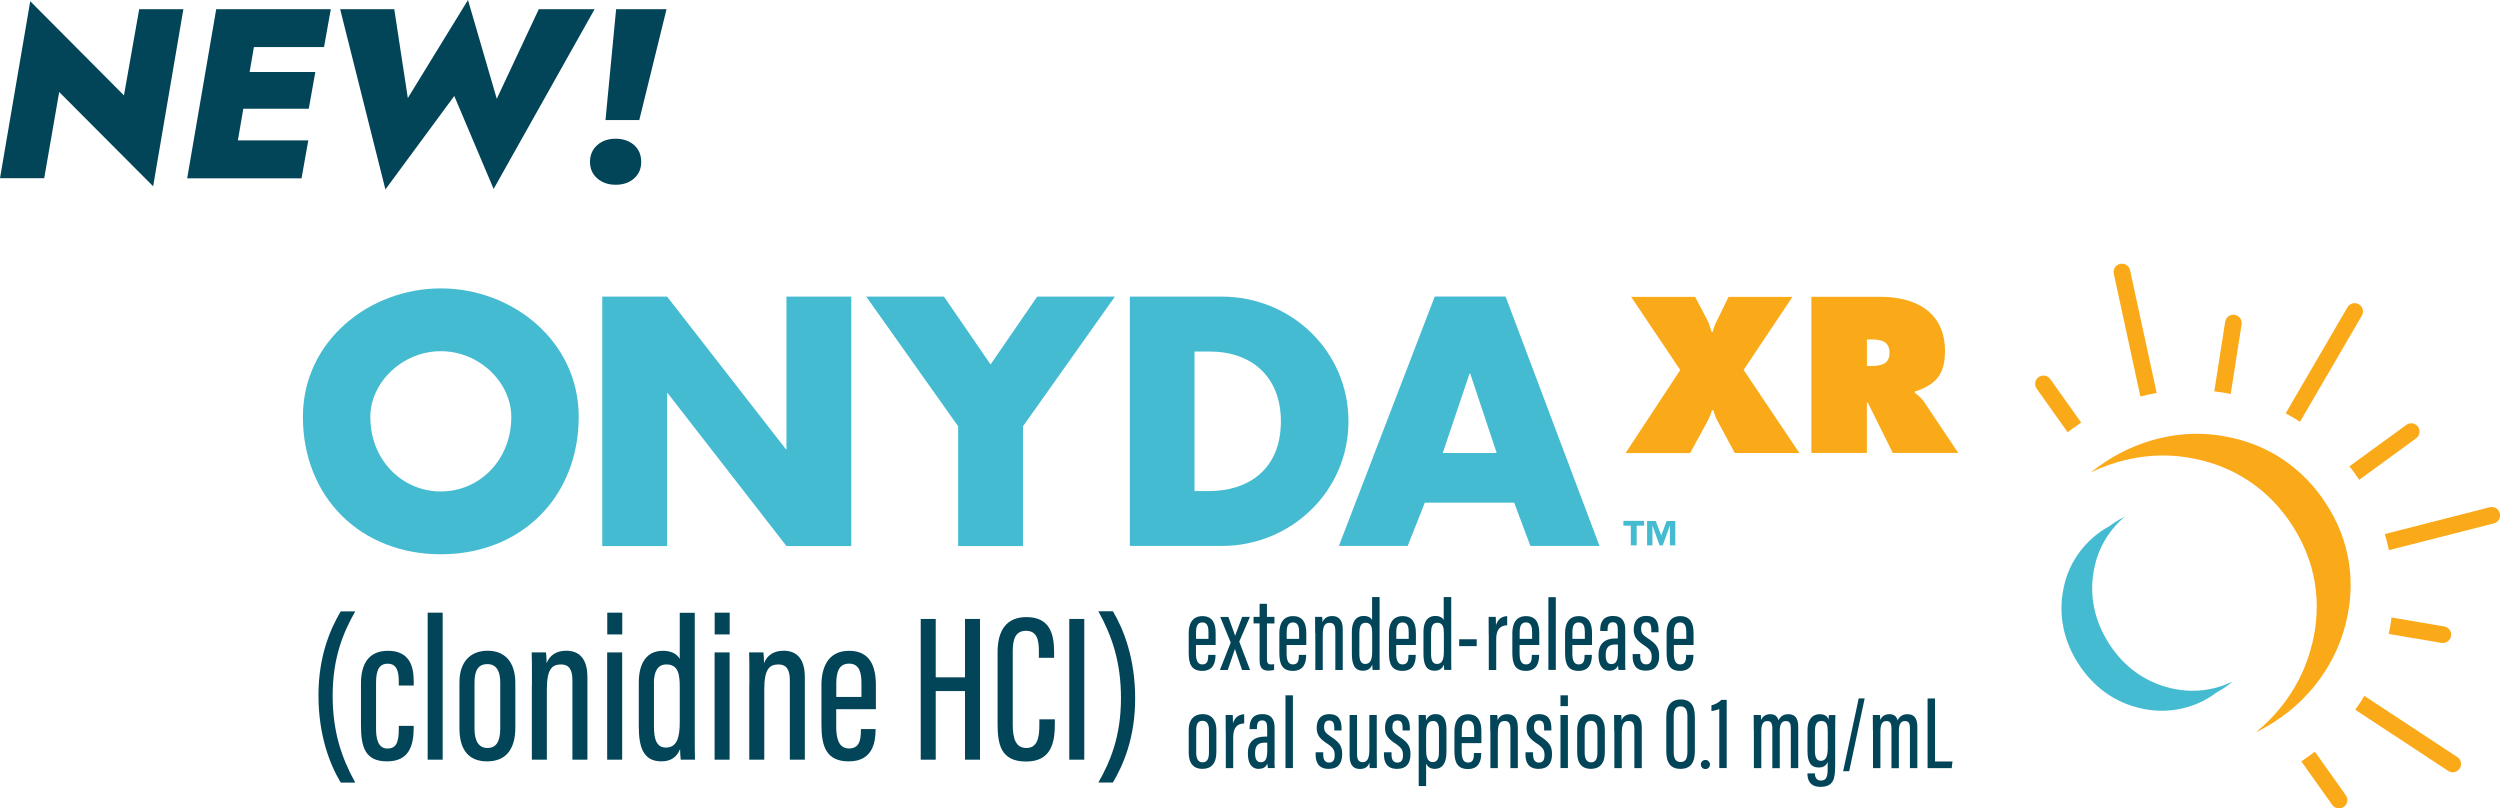 <?xml version="1.0" encoding="UTF-8"?>
<svg id="Layer_2" xmlns="http://www.w3.org/2000/svg" viewBox="0 0 310 100.24">
  <g id="Pop_Up">
    <g>
      <g>
        <g>
          <path d="M44.05,75.81c-1.43,2.52-2.8,5.65-2.8,10.45,0,4.46,1.09,7.68,2.8,10.78h-1.8c-1.34-2.23-2.76-5.84-2.76-10.81s1.52-8.31,2.76-10.42h1.8Z" style="fill: #024458;"/>
          <path d="M51.3,90v.18c0,2.3-.58,4.23-3.31,4.23s-3.23-1.8-3.23-4.49v-5.16c0-2.25.82-4.06,3.35-4.06,2.72,0,3.19,2,3.19,3.77v.54h-1.85v-.46c0-1.21-.2-2.25-1.38-2.25-1.03,0-1.44.77-1.44,2.35v5.71c0,1.2.23,2.46,1.41,2.46,1.05,0,1.41-.71,1.41-2.39v-.42h1.85Z" style="fill: #024458;"/>
          <path d="M53.03,94.2v-18.23h1.86v18.23h-1.86Z" style="fill: #024458;"/>
          <path d="M63.9,84.67v5.57c0,2.89-1.36,4.17-3.5,4.17s-3.43-1.27-3.43-4.1v-5.68c0-2.56,1.35-3.94,3.51-3.94s3.42,1.46,3.42,3.98ZM58.84,84.62v5.75c0,1.45.49,2.38,1.6,2.38,1.03,0,1.59-.71,1.59-2.4v-5.74c0-1.31-.43-2.26-1.59-2.26s-1.6.82-1.6,2.27Z" style="fill: #024458;"/>
          <path d="M65.96,84.95c0-2.67,0-3.39-.03-4.05h1.77c.04.3.08.76.08,1.33.39-.97,1.18-1.54,2.44-1.54,1.46,0,2.62.83,2.62,3.27v10.24h-1.86v-9.87c0-1.29-.43-1.94-1.4-1.94-1.11,0-1.77.55-1.77,3.07v8.74h-1.86v-9.25Z" style="fill: #024458;"/>
          <path d="M75.29,80.9h1.86v13.3h-1.86v-13.3ZM75.3,75.97h1.86v2.7h-1.86v-2.7Z" style="fill: #024458;"/>
          <path d="M86.15,75.97v14.8c0,1.58,0,2.68.03,3.43h-1.77c-.04-.25-.08-.98-.08-1.31-.34.82-.96,1.52-2.32,1.52-2.24,0-2.8-1.77-2.8-4.32v-5.45c0-2.35.93-3.94,2.99-3.94,1.14,0,1.79.47,2.09,1v-5.71h1.86ZM81.09,84.74v5.4c0,1.69.42,2.56,1.49,2.56,1.39,0,1.71-1.33,1.71-3.16v-4.37c0-1.46-.14-2.78-1.66-2.78-1.1,0-1.55.91-1.55,2.35Z" style="fill: #024458;"/>
          <path d="M88.61,80.9h1.86v13.3h-1.86v-13.3ZM88.62,75.97h1.86v2.7h-1.86v-2.7Z" style="fill: #024458;"/>
          <path d="M92.92,84.95c0-2.67,0-3.39-.03-4.05h1.77c.04.3.08.76.08,1.33.39-.97,1.18-1.54,2.44-1.54,1.46,0,2.62.83,2.62,3.27v10.24h-1.86v-9.87c0-1.29-.43-1.94-1.4-1.94-1.11,0-1.77.55-1.77,3.07v8.74h-1.86v-9.25Z" style="fill: #024458;"/>
          <path d="M103.69,87.93v2.18c0,1.32.26,2.7,1.57,2.7s1.49-1.03,1.49-2.3v-.11h1.82v.1c0,1.54-.36,3.91-3.31,3.91-2.78,0-3.4-1.82-3.4-4.52v-4.95c0-2.02.71-4.24,3.43-4.24,2.57,0,3.32,1.9,3.32,4.24v3h-4.93ZM106.82,86.41v-1.66c0-1.24-.2-2.46-1.53-2.46-1.26,0-1.59,1.04-1.59,2.48v1.65h3.12Z" style="fill: #024458;"/>
          <path d="M114.17,76.75h1.86v7.24h3.63v-7.24h1.86v17.45h-1.86v-8.51h-3.63v8.51h-1.86v-17.45Z" style="fill: #024458;"/>
          <path d="M130.8,89.19v.59c0,2.22-.4,4.65-3.56,4.65s-3.54-2.14-3.54-4.7v-8.88c0-2.79,1.2-4.33,3.56-4.33,2.93,0,3.45,2.08,3.45,4.37v.68h-1.89v-.82c0-1.38-.22-2.53-1.6-2.53-1.31,0-1.64,1.04-1.64,2.57v9.06c0,1.75.38,2.9,1.69,2.9s1.61-1.18,1.61-2.82v-.73h1.9Z" style="fill: #024458;"/>
          <path d="M134.45,76.75v17.45h-1.86v-17.45h1.86Z" style="fill: #024458;"/>
          <path d="M136.2,97.03c1.43-2.52,2.8-5.65,2.8-10.45,0-4.46-1.09-7.68-2.8-10.78h1.8c1.34,2.24,2.76,5.84,2.76,10.81s-1.52,8.31-2.76,10.42h-1.8Z" style="fill: #024458;"/>
        </g>
        <g>
          <path d="M148.3,79.97v1.08c0,.66.13,1.34.78,1.34s.74-.51.74-1.14v-.05h.9v.05c0,.76-.18,1.94-1.64,1.94-1.37,0-1.68-.9-1.68-2.24v-2.45c0-1,.35-2.1,1.7-2.1,1.27,0,1.64.94,1.64,2.1v1.48h-2.44ZM149.85,79.22v-.82c0-.61-.1-1.22-.76-1.22-.62,0-.78.51-.78,1.22v.82h1.54Z" style="fill: #024458;"/>
          <path d="M152.31,76.49c.47,1.3.73,1.97.84,2.33h.01c.15-.46.47-1.21.87-2.33h.96l-1.32,3.07,1.34,3.52h-.99c-.51-1.41-.76-2.25-.88-2.59h-.01c-.13.38-.45,1.3-.89,2.59h-.97l1.34-3.4-1.3-3.18h1.01Z" style="fill: #024458;"/>
          <path d="M155.44,76.49h.75v-1.62h.91v1.62h.93v.82h-.93v4.42c0,.34.06.66.48.66.12,0,.32-.01.41-.04v.71c-.2.08-.49.1-.71.1-.64,0-1.09-.26-1.09-1.27v-4.59h-.75v-.82Z" style="fill: #024458;"/>
          <path d="M159.54,79.97v1.08c0,.66.13,1.34.78,1.34s.74-.51.74-1.14v-.05h.9v.05c0,.76-.18,1.94-1.64,1.94-1.37,0-1.68-.9-1.68-2.24v-2.45c0-1,.35-2.1,1.7-2.1,1.27,0,1.64.94,1.64,2.1v1.48h-2.44ZM161.09,79.22v-.82c0-.61-.1-1.22-.76-1.22-.62,0-.78.51-.78,1.22v.82h1.54Z" style="fill: #024458;"/>
          <path d="M163.08,78.49c0-1.32,0-1.68-.01-2h.88c.02.15.04.38.04.66.19-.48.59-.76,1.21-.76.72,0,1.3.41,1.3,1.62v5.07h-.92v-4.89c0-.64-.21-.96-.69-.96-.55,0-.87.27-.87,1.52v4.33h-.92v-4.58Z" style="fill: #024458;"/>
          <path d="M171.07,74.05v7.32c0,.78,0,1.33.01,1.7h-.88c-.02-.13-.04-.49-.04-.65-.17.4-.47.75-1.15.75-1.11,0-1.38-.88-1.38-2.14v-2.7c0-1.16.46-1.95,1.48-1.95.56,0,.89.23,1.03.49v-2.83h.92ZM168.56,78.39v2.67c0,.84.21,1.27.74,1.27.69,0,.85-.66.85-1.57v-2.16c0-.73-.07-1.38-.82-1.38-.55,0-.76.45-.76,1.17Z" style="fill: #024458;"/>
          <path d="M173.13,79.97v1.08c0,.66.13,1.34.78,1.34s.74-.51.74-1.14v-.05h.9v.05c0,.76-.18,1.94-1.64,1.94-1.37,0-1.68-.9-1.68-2.24v-2.45c0-1,.35-2.1,1.7-2.1,1.27,0,1.64.94,1.64,2.1v1.48h-2.44ZM174.68,79.22v-.82c0-.61-.1-1.22-.76-1.22-.62,0-.78.51-.78,1.22v.82h1.54Z" style="fill: #024458;"/>
          <path d="M179.95,74.05v7.32c0,.78,0,1.33.01,1.7h-.88c-.02-.13-.04-.49-.04-.65-.17.4-.47.75-1.15.75-1.11,0-1.38-.88-1.38-2.14v-2.7c0-1.16.46-1.95,1.48-1.95.56,0,.89.23,1.03.49v-2.83h.92ZM177.45,78.39v2.67c0,.84.21,1.27.74,1.27.69,0,.85-.66.85-1.57v-2.16c0-.73-.07-1.38-.82-1.38-.55,0-.76.45-.76,1.17Z" style="fill: #024458;"/>
          <path d="M183.11,79.27v.85h-2.17v-.85h2.17Z" style="fill: #024458;"/>
          <path d="M184.6,78.73c0-1.06,0-1.66-.01-2.24h.88c.01.17.03.59.03,1.03.24-.81.81-1.1,1.39-1.12v1.14c-.81,0-1.36.48-1.36,1.67v3.87h-.92v-4.34Z" style="fill: #024458;"/>
          <path d="M188.43,79.97v1.08c0,.66.13,1.34.78,1.34s.74-.51.74-1.14v-.05h.9v.05c0,.76-.18,1.94-1.64,1.94-1.37,0-1.68-.9-1.68-2.24v-2.45c0-1,.35-2.1,1.7-2.1,1.27,0,1.64.94,1.64,2.1v1.48h-2.44ZM189.98,79.22v-.82c0-.61-.1-1.22-.76-1.22-.62,0-.78.51-.78,1.22v.82h1.54Z" style="fill: #024458;"/>
          <path d="M192,83.07v-9.02h.92v9.02h-.92Z" style="fill: #024458;"/>
          <path d="M194.97,79.97v1.08c0,.66.13,1.34.78,1.34s.74-.51.74-1.14v-.05h.9v.05c0,.76-.18,1.94-1.64,1.94-1.37,0-1.68-.9-1.68-2.24v-2.45c0-1,.35-2.1,1.7-2.1,1.27,0,1.64.94,1.64,2.1v1.48h-2.44ZM196.52,79.22v-.82c0-.61-.1-1.22-.76-1.22-.62,0-.78.51-.78,1.22v.82h1.54Z" style="fill: #024458;"/>
          <path d="M201.52,81.93c0,.45,0,.94.03,1.14h-.85c-.03-.16-.06-.42-.07-.54-.21.49-.62.64-1.08.64-.95,0-1.33-.84-1.33-1.86v-.12c0-1.49.92-2.02,2.1-2.02h.29v-1.04c0-.6-.1-.97-.62-.97s-.65.39-.65.9v.18h-.91v-.16c0-.92.36-1.7,1.59-1.7,1.15,0,1.51.72,1.51,1.69v3.86ZM200.62,79.92h-.32c-.75,0-1.19.31-1.19,1.26v.11c0,.59.18,1.06.7,1.06.61,0,.81-.48.81-1.47v-.97Z" style="fill: #024458;"/>
          <path d="M203.39,81.11v.29c0,.64.25.98.72.98.5,0,.7-.31.7-.92,0-.64-.19-.94-.94-1.44-.88-.58-1.29-1.04-1.29-1.96,0-.97.47-1.69,1.55-1.69,1.17,0,1.53.74,1.53,1.73v.3h-.9v-.36c0-.56-.16-.88-.64-.88-.44,0-.62.3-.62.81s.16.74.82,1.18c.97.64,1.42,1.09,1.42,2.18,0,1.19-.54,1.83-1.67,1.83-1.29,0-1.62-.86-1.62-1.76v-.3h.93Z" style="fill: #024458;"/>
          <path d="M207.56,79.97v1.08c0,.66.13,1.34.78,1.34s.74-.51.74-1.14v-.05h.9v.05c0,.76-.18,1.94-1.64,1.94-1.37,0-1.68-.9-1.68-2.24v-2.45c0-1,.35-2.1,1.7-2.1,1.27,0,1.64.94,1.64,2.1v1.48h-2.44ZM209.1,79.22v-.82c0-.61-.1-1.22-.76-1.22-.62,0-.78.51-.78,1.22v.82h1.54Z" style="fill: #024458;"/>
          <path d="M150.83,90.53v2.75c0,1.43-.68,2.06-1.73,2.06s-1.7-.63-1.7-2.03v-2.81c0-1.27.67-1.95,1.74-1.95s1.69.72,1.69,1.97ZM148.33,90.5v2.85c0,.72.24,1.18.79,1.18.51,0,.79-.35.79-1.19v-2.84c0-.65-.22-1.12-.79-1.12s-.79.4-.79,1.12Z" style="fill: #024458;"/>
          <path d="M151.99,90.9c0-1.06,0-1.66-.01-2.24h.88c.01.17.03.59.03,1.03.24-.81.81-1.1,1.39-1.12v1.14c-.81,0-1.36.48-1.36,1.67v3.87h-.92v-4.34Z" style="fill: #024458;"/>
          <path d="M158.04,94.1c0,.45,0,.94.03,1.14h-.85c-.03-.16-.06-.42-.07-.54-.21.49-.62.64-1.08.64-.95,0-1.33-.84-1.33-1.86v-.12c0-1.49.92-2.02,2.1-2.02h.29v-1.04c0-.6-.1-.97-.62-.97s-.65.39-.65.9v.18h-.91v-.16c0-.92.36-1.7,1.59-1.7,1.15,0,1.51.72,1.51,1.69v3.86ZM157.14,92.09h-.32c-.75,0-1.19.31-1.19,1.26v.11c0,.59.18,1.06.7,1.06.61,0,.81-.48.81-1.47v-.97Z" style="fill: #024458;"/>
          <path d="M159.4,95.24v-9.02h.92v9.02h-.92Z" style="fill: #024458;"/>
          <path d="M164.08,93.29v.29c0,.64.25.98.72.98.5,0,.7-.31.7-.92,0-.64-.19-.94-.94-1.44-.88-.58-1.29-1.04-1.29-1.96,0-.97.47-1.69,1.55-1.69,1.17,0,1.53.74,1.53,1.73v.3h-.9v-.36c0-.56-.16-.88-.64-.88-.44,0-.62.3-.62.81s.16.74.82,1.18c.97.64,1.42,1.09,1.42,2.18,0,1.19-.54,1.83-1.67,1.83-1.29,0-1.62-.86-1.62-1.76v-.3h.93Z" style="fill: #024458;"/>
          <path d="M170.72,93.46c0,.85,0,1.47.01,1.78h-.88c-.02-.12-.04-.45-.04-.68-.2.6-.62.79-1.18.79s-1.28-.21-1.28-1.68v-5.01h.92v4.76c0,.78.21,1.09.7,1.09.46,0,.83-.28.83-1.53v-4.32h.92v4.8Z" style="fill: #024458;"/>
          <path d="M172.55,93.29v.29c0,.64.25.98.72.98.5,0,.7-.31.7-.92,0-.64-.19-.94-.94-1.44-.88-.58-1.29-1.04-1.29-1.96,0-.97.47-1.69,1.55-1.69,1.17,0,1.53.74,1.53,1.73v.3h-.9v-.36c0-.56-.16-.88-.64-.88-.44,0-.62.3-.62.81s.16.74.82,1.18c.97.64,1.42,1.09,1.42,2.18,0,1.19-.54,1.83-1.67,1.83-1.29,0-1.62-.86-1.62-1.76v-.3h.93Z" style="fill: #024458;"/>
          <path d="M176.84,94.71v2.76h-.92v-6.91c0-.9,0-1.48-.01-1.9h.88c.02.14.04.4.04.7.16-.44.52-.81,1.19-.81.9,0,1.34.61,1.34,1.91v2.79c0,1.46-.56,2.09-1.44,2.09-.65,0-.94-.34-1.07-.64ZM178.43,93.28v-2.78c0-.8-.29-1.1-.71-1.1-.69,0-.88.58-.88,1.43v2.15c0,.76.11,1.52.82,1.52.56,0,.77-.45.77-1.23Z" style="fill: #024458;"/>
          <path d="M181.25,92.14v1.08c0,.66.13,1.34.78,1.34s.74-.51.74-1.14v-.05h.9v.05c0,.76-.18,1.94-1.64,1.94-1.37,0-1.68-.9-1.68-2.24v-2.45c0-1,.35-2.1,1.7-2.1,1.27,0,1.64.94,1.64,2.1v1.48h-2.44ZM182.8,91.39v-.82c0-.61-.1-1.22-.76-1.22-.62,0-.78.51-.78,1.22v.82h1.54Z" style="fill: #024458;"/>
          <path d="M184.79,90.66c0-1.32,0-1.68-.01-2h.88c.02.15.04.38.04.66.19-.48.59-.76,1.21-.76.72,0,1.3.41,1.3,1.62v5.07h-.92v-4.89c0-.64-.21-.96-.69-.96-.55,0-.87.27-.87,1.52v4.33h-.92v-4.58Z" style="fill: #024458;"/>
          <path d="M190.1,93.29v.29c0,.64.25.98.72.98.5,0,.7-.31.7-.92,0-.64-.19-.94-.94-1.44-.88-.58-1.29-1.04-1.29-1.96,0-.97.47-1.69,1.55-1.69,1.17,0,1.53.74,1.53,1.73v.3h-.9v-.36c0-.56-.16-.88-.64-.88-.44,0-.62.3-.62.81s.16.74.82,1.18c.97.64,1.42,1.09,1.42,2.18,0,1.19-.54,1.83-1.67,1.83-1.29,0-1.62-.86-1.62-1.76v-.3h.93Z" style="fill: #024458;"/>
          <path d="M193.5,88.66h.92v6.58h-.92v-6.58ZM193.5,86.22h.92v1.34h-.92v-1.34Z" style="fill: #024458;"/>
          <path d="M199,90.53v2.75c0,1.43-.68,2.06-1.73,2.06s-1.7-.63-1.7-2.03v-2.81c0-1.27.67-1.95,1.74-1.95s1.69.72,1.69,1.97ZM196.5,90.5v2.85c0,.72.24,1.18.79,1.18.51,0,.79-.35.79-1.19v-2.84c0-.65-.22-1.12-.79-1.12s-.79.4-.79,1.12Z" style="fill: #024458;"/>
          <path d="M200.16,90.66c0-1.32,0-1.68-.01-2h.88c.02.15.04.38.04.66.19-.48.59-.76,1.21-.76.72,0,1.3.41,1.3,1.62v5.07h-.92v-4.89c0-.64-.21-.96-.69-.96-.55,0-.87.27-.87,1.52v4.33h-.92v-4.58Z" style="fill: #024458;"/>
          <path d="M210.16,88.87v4.3c0,1.43-.55,2.17-1.8,2.17-1.15,0-1.74-.72-1.74-2.15v-4.27c0-1.58.74-2.19,1.8-2.19s1.74.59,1.74,2.14ZM207.54,88.84v4.41c0,.84.26,1.24.86,1.24.54,0,.84-.32.84-1.27v-4.39c0-.9-.33-1.24-.85-1.24s-.85.3-.85,1.25Z" style="fill: #024458;"/>
          <path d="M210.9,94.79c0-.15.06-.28.17-.39.11-.11.24-.17.4-.17s.29.05.4.17.17.24.17.4-.06.29-.17.4c-.11.11-.24.16-.4.16s-.29-.05-.4-.16c-.11-.11-.16-.24-.16-.4Z" style="fill: #024458;"/>
          <path d="M213.19,95.24v-7.32c-.23.1-.75.23-.97.26v-.73c.49-.09,1.01-.42,1.22-.67h.67v8.46h-.92Z" style="fill: #024458;"/>
          <path d="M217.47,90.56c0-1.19,0-1.58-.01-1.9h.88c.03.19.03.4.04.62.2-.45.56-.72,1.13-.72.51,0,.88.21,1.02.76.2-.4.55-.76,1.21-.76s1.24.29,1.24,1.56v5.13h-.92v-4.94c0-.52-.1-.9-.61-.9-.62,0-.76.55-.76,1.26v4.59h-.92v-4.89c0-.71-.18-.96-.63-.96-.6,0-.74.56-.74,1.31v4.53h-.92v-4.69Z" style="fill: #024458;"/>
          <path d="M227.55,95.11c0,1.34-.15,2.46-1.8,2.46-1.37,0-1.63-.92-1.63-1.64v-.03h.93v.04c0,.33.12.85.75.85.68,0,.83-.51.83-1.46v-.85c-.18.45-.53.69-1.11.69-1.01,0-1.39-.73-1.39-2.01v-2.64c0-1.16.5-1.96,1.53-1.96.68,0,.98.34,1.08.68,0-.19.03-.43.05-.57h.8c-.01.36-.03.96-.03,1.73v4.71ZM225.05,90.56v2.52c0,.84.22,1.26.72,1.26.75,0,.87-.75.87-1.64v-1.94c0-.76-.08-1.36-.78-1.36-.56,0-.8.42-.8,1.16Z" style="fill: #024458;"/>
          <path d="M228.55,95.63l1.93-9.03h.74l-1.92,9.03h-.75Z" style="fill: #024458;"/>
          <path d="M232.24,90.56c0-1.19,0-1.58-.01-1.9h.88c.03.19.03.4.04.62.2-.45.56-.72,1.13-.72.51,0,.88.21,1.02.76.2-.4.55-.76,1.21-.76s1.24.29,1.24,1.56v5.13h-.92v-4.94c0-.52-.1-.9-.61-.9-.62,0-.76.55-.76,1.26v4.59h-.92v-4.89c0-.71-.18-.96-.63-.96-.6,0-.74.56-.74,1.31v4.53h-.92v-4.69Z" style="fill: #024458;"/>
          <path d="M239.02,86.61h.92v7.81h2.17l-.1.83h-2.99v-8.64Z" style="fill: #024458;"/>
        </g>
      </g>
      <g>
        <path d="M222.27,36.8l-6.06,9.07,6.91,10.3h-8.01l-2.21-4.11c-.21-.39-.33-.77-.41-1.18h-.21c-.13.46-.31.9-.54,1.34l-2.16,3.96h-8.01l6.78-10.3-6.09-9.07h7.94l1.44,2.75c.28.51.44,1.05.59,1.59h.15c.13-.57.36-1.08.62-1.59l1.34-2.75h7.94Z" style="fill: #faaa19;"/>
        <path d="M224.62,36.8h8.5c4.37,0,8.06,1.85,8.06,6.73,0,2.93-1.13,4.16-3.75,5.03v.15c.36.28.8.59,1.18,1.16l4.21,6.29h-8.12l-3.08-6.22h-.13v6.22h-6.88v-19.37ZM231.5,45.38h.49c1.16,0,2.31-.18,2.31-1.62s-1.05-1.67-2.26-1.67h-.54v3.29Z" style="fill: #faaa19;"/>
      </g>
      <g>
        <path d="M71.76,51.67c0,10.01-7.18,17.06-17.1,17.06s-17.1-7.05-17.1-17.06c0-9.35,8.2-15.91,17.1-15.91s17.1,6.56,17.1,15.91ZM45.92,51.71c0,5.33,3.94,9.23,8.74,9.23s8.74-3.9,8.74-9.23c0-4.27-3.94-8.16-8.74-8.16s-8.74,3.9-8.74,8.16Z" style="fill: #45bbd1;"/>
        <path d="M74.68,36.78h8.04l14.72,18.91h.08v-18.91h8.04v30.93h-8.04l-14.72-18.95h-.08v18.95h-8.04v-30.93Z" style="fill: #45bbd1;"/>
        <path d="M107.41,36.78h9.64l5.78,8.41,5.78-8.41h9.64l-11.4,16.08v14.85h-8.04v-14.85l-11.4-16.08Z" style="fill: #45bbd1;"/>
        <path d="M140.1,36.78h11.4c8.61,0,15.71,6.77,15.71,15.46s-7.14,15.46-15.71,15.46h-11.4v-30.93ZM148.13,60.89h1.8c4.8,0,8.9-2.63,8.9-8.65,0-5.54-3.65-8.65-8.82-8.65h-1.89v17.31Z" style="fill: #45bbd1;"/>
        <path d="M176.68,62.33l-2.13,5.37h-8.53l11.89-30.93h8.78l11.65,30.93h-8.57l-2.01-5.37h-11.07ZM182.3,46.33h-.08l-3.32,9.84h6.69l-3.28-9.84Z" style="fill: #45bbd1;"/>
        <path d="M203.87,65.18h-.92v2.45h-.73v-2.45h-.92v-.59h2.57v.59ZM207.73,67.63h-.66v-2.45h-.01l-.88,2.45h-.39l-.88-2.45h-.01v2.45h-.66v-3.03h1.07l.68,1.79.68-1.79h1.07v3.03Z" style="fill: #45bbd1;"/>
      </g>
      <path d="M286.69,79.93c.64-2.61.76-5.16.35-7.65-.41-2.49-1.34-4.86-2.79-7.11s-3.23-4.08-5.34-5.49c-2.11-1.42-4.48-2.37-7.12-2.86-2.5-.48-5.04-.45-7.6.08-1.72.36-3.36.92-4.94,1.69.61-.5,1.26-.96,1.93-1.4,2.25-1.45,4.65-2.44,7.21-2.98,2.56-.54,5.09-.56,7.6-.08,2.64.49,5.02,1.44,7.12,2.86,2.11,1.42,3.89,3.25,5.34,5.49,1.45,2.25,2.38,4.62,2.79,7.11.41,2.49.3,5.04-.35,7.65-.62,2.51-1.69,4.83-3.22,6.94-1.53,2.11-3.41,3.89-5.65,5.33-.74.48-1.5.91-2.28,1.28,1.41-1.15,2.65-2.46,3.72-3.93,1.53-2.11,2.61-4.43,3.22-6.94Z" style="fill: #faaa19;"/>
      <path d="M276.81,84.52c-.95.46-1.96.79-3.02.97-1.52.26-3.05.21-4.58-.15-1.6-.37-3.04-1.03-4.34-1.95-1.29-.93-2.41-2.11-3.33-3.55-.93-1.44-1.55-2.94-1.87-4.51-.32-1.57-.32-3.16,0-4.77.29-1.53.87-2.93,1.74-4.21.58-.85,1.26-1.61,2.05-2.27-.41.2-.82.43-1.21.68-.21.14-.41.29-.62.44-.26.14-.51.29-.76.45-1.31.85-2.4,1.91-3.27,3.18-.87,1.28-1.45,2.68-1.74,4.21-.32,1.61-.32,3.2,0,4.77.32,1.57.94,3.08,1.87,4.51.93,1.44,2.04,2.62,3.33,3.55,1.29.93,2.74,1.58,4.34,1.95,1.54.36,3.06.41,4.58.15,1.52-.26,2.93-.81,4.23-1.65.25-.16.49-.34.73-.51.22-.12.44-.24.65-.37.43-.28.84-.58,1.22-.91Z" style="fill: #45bbd1;"/>
      <g>
        <path d="M276.61,48.85l1.35-8.63c.09-.56-.3-1.09-.86-1.18-.57-.09-1.09.3-1.18.86l-1.35,8.63c.68.08,1.36.19,2.04.32Z" style="fill: #faaa19;"/>
        <path d="M285.2,52.3l7.67-13.16c.29-.49.12-1.12-.37-1.41-.49-.29-1.12-.12-1.41.37l-7.67,13.16c.61.32,1.21.67,1.78,1.04Z" style="fill: #faaa19;"/>
        <path d="M296.21,78.61l6.53,1.11c.06.01.12.01.17.01.49,0,.93-.36,1.02-.86.1-.56-.28-1.09-.84-1.19l-6.54-1.11c-.08.66-.19,1.31-.33,1.97,0,.02-.01.04-.01.06Z" style="fill: #faaa19;"/>
        <path d="M292.54,59.5l7.06-5.15c.46-.34.56-.98.23-1.44-.34-.46-.98-.56-1.44-.23l-7.06,5.14c.43.54.83,1.1,1.21,1.67Z" style="fill: #faaa19;"/>
        <path d="M265.41,49.17c.66-.17,1.34-.32,2.02-.44l-3.3-15.22c-.12-.56-.67-.91-1.23-.79-.56.12-.91.67-.79,1.23l3.3,15.22Z" style="fill: #faaa19;"/>
        <path d="M304.7,93.87l-11.52-7.58c-.36.59-.73,1.17-1.13,1.72l11.52,7.58c.17.11.37.17.57.17.34,0,.66-.16.86-.46.31-.48.18-1.12-.29-1.43Z" style="fill: #faaa19;"/>
        <path d="M309.97,63.64c-.14-.55-.7-.88-1.25-.74l-13,3.32c.2.66.36,1.33.51,2l13.01-3.32c.55-.14.89-.7.74-1.25Z" style="fill: #faaa19;"/>
        <path d="M256.39,53.6c.54-.42,1.1-.82,1.68-1.2l-3.84-5.4c-.33-.46-.97-.57-1.44-.24-.46.33-.57.97-.24,1.44l3.84,5.41Z" style="fill: #faaa19;"/>
        <path d="M287.04,93.21c-.54.42-1.1.82-1.68,1.2l3.84,5.4c.2.28.52.43.84.43.21,0,.41-.06.6-.19.46-.33.57-.97.24-1.44l-3.84-5.41Z" style="fill: #faaa19;"/>
      </g>
    </g>
  </g>
  <g id="Layer_5">
    <g>
      <path d="M22.74,1.14l-3.75,21.96L7.34,11.41l-1.86,10.69H0L3.75.15l11.62,11.68,1.89-10.69h5.48Z" style="fill: #024458;"/>
      <path d="M32.29,1.14l-3.6,20.97h-5.48L26.81,1.14h5.48ZM27.86,17.41h10.37l-.84,4.7h-10.34l.81-4.7ZM29.33,8.93h9.77l-.81,4.55h-9.77l.81-4.55ZM30.65,1.14h10.37l-.84,4.7h-10.34l.81-4.7Z" style="fill: #024458;"/>
      <path d="M66.81,1.14h6.92l-12.52,22.29-4.88-11.53-8.54,11.59L42.18,1.14h6.71l1.68,11.02L58.03,0l3.57,12.25,5.21-11.11Z" style="fill: #024458;"/>
      <path d="M74.06,17.99c.6-.53,1.36-.79,2.28-.79s1.7.27,2.29.79c.59.53.88,1.22.88,2.08s-.29,1.52-.88,2.05c-.59.53-1.35.79-2.29.79s-1.68-.27-2.28-.79c-.6-.53-.9-1.21-.9-2.05s.3-1.55.9-2.08ZM82.65,1.14l-3.38,13.75h-4.19l1.32-13.75h6.26Z" style="fill: #024458;"/>
    </g>
  </g>
</svg>